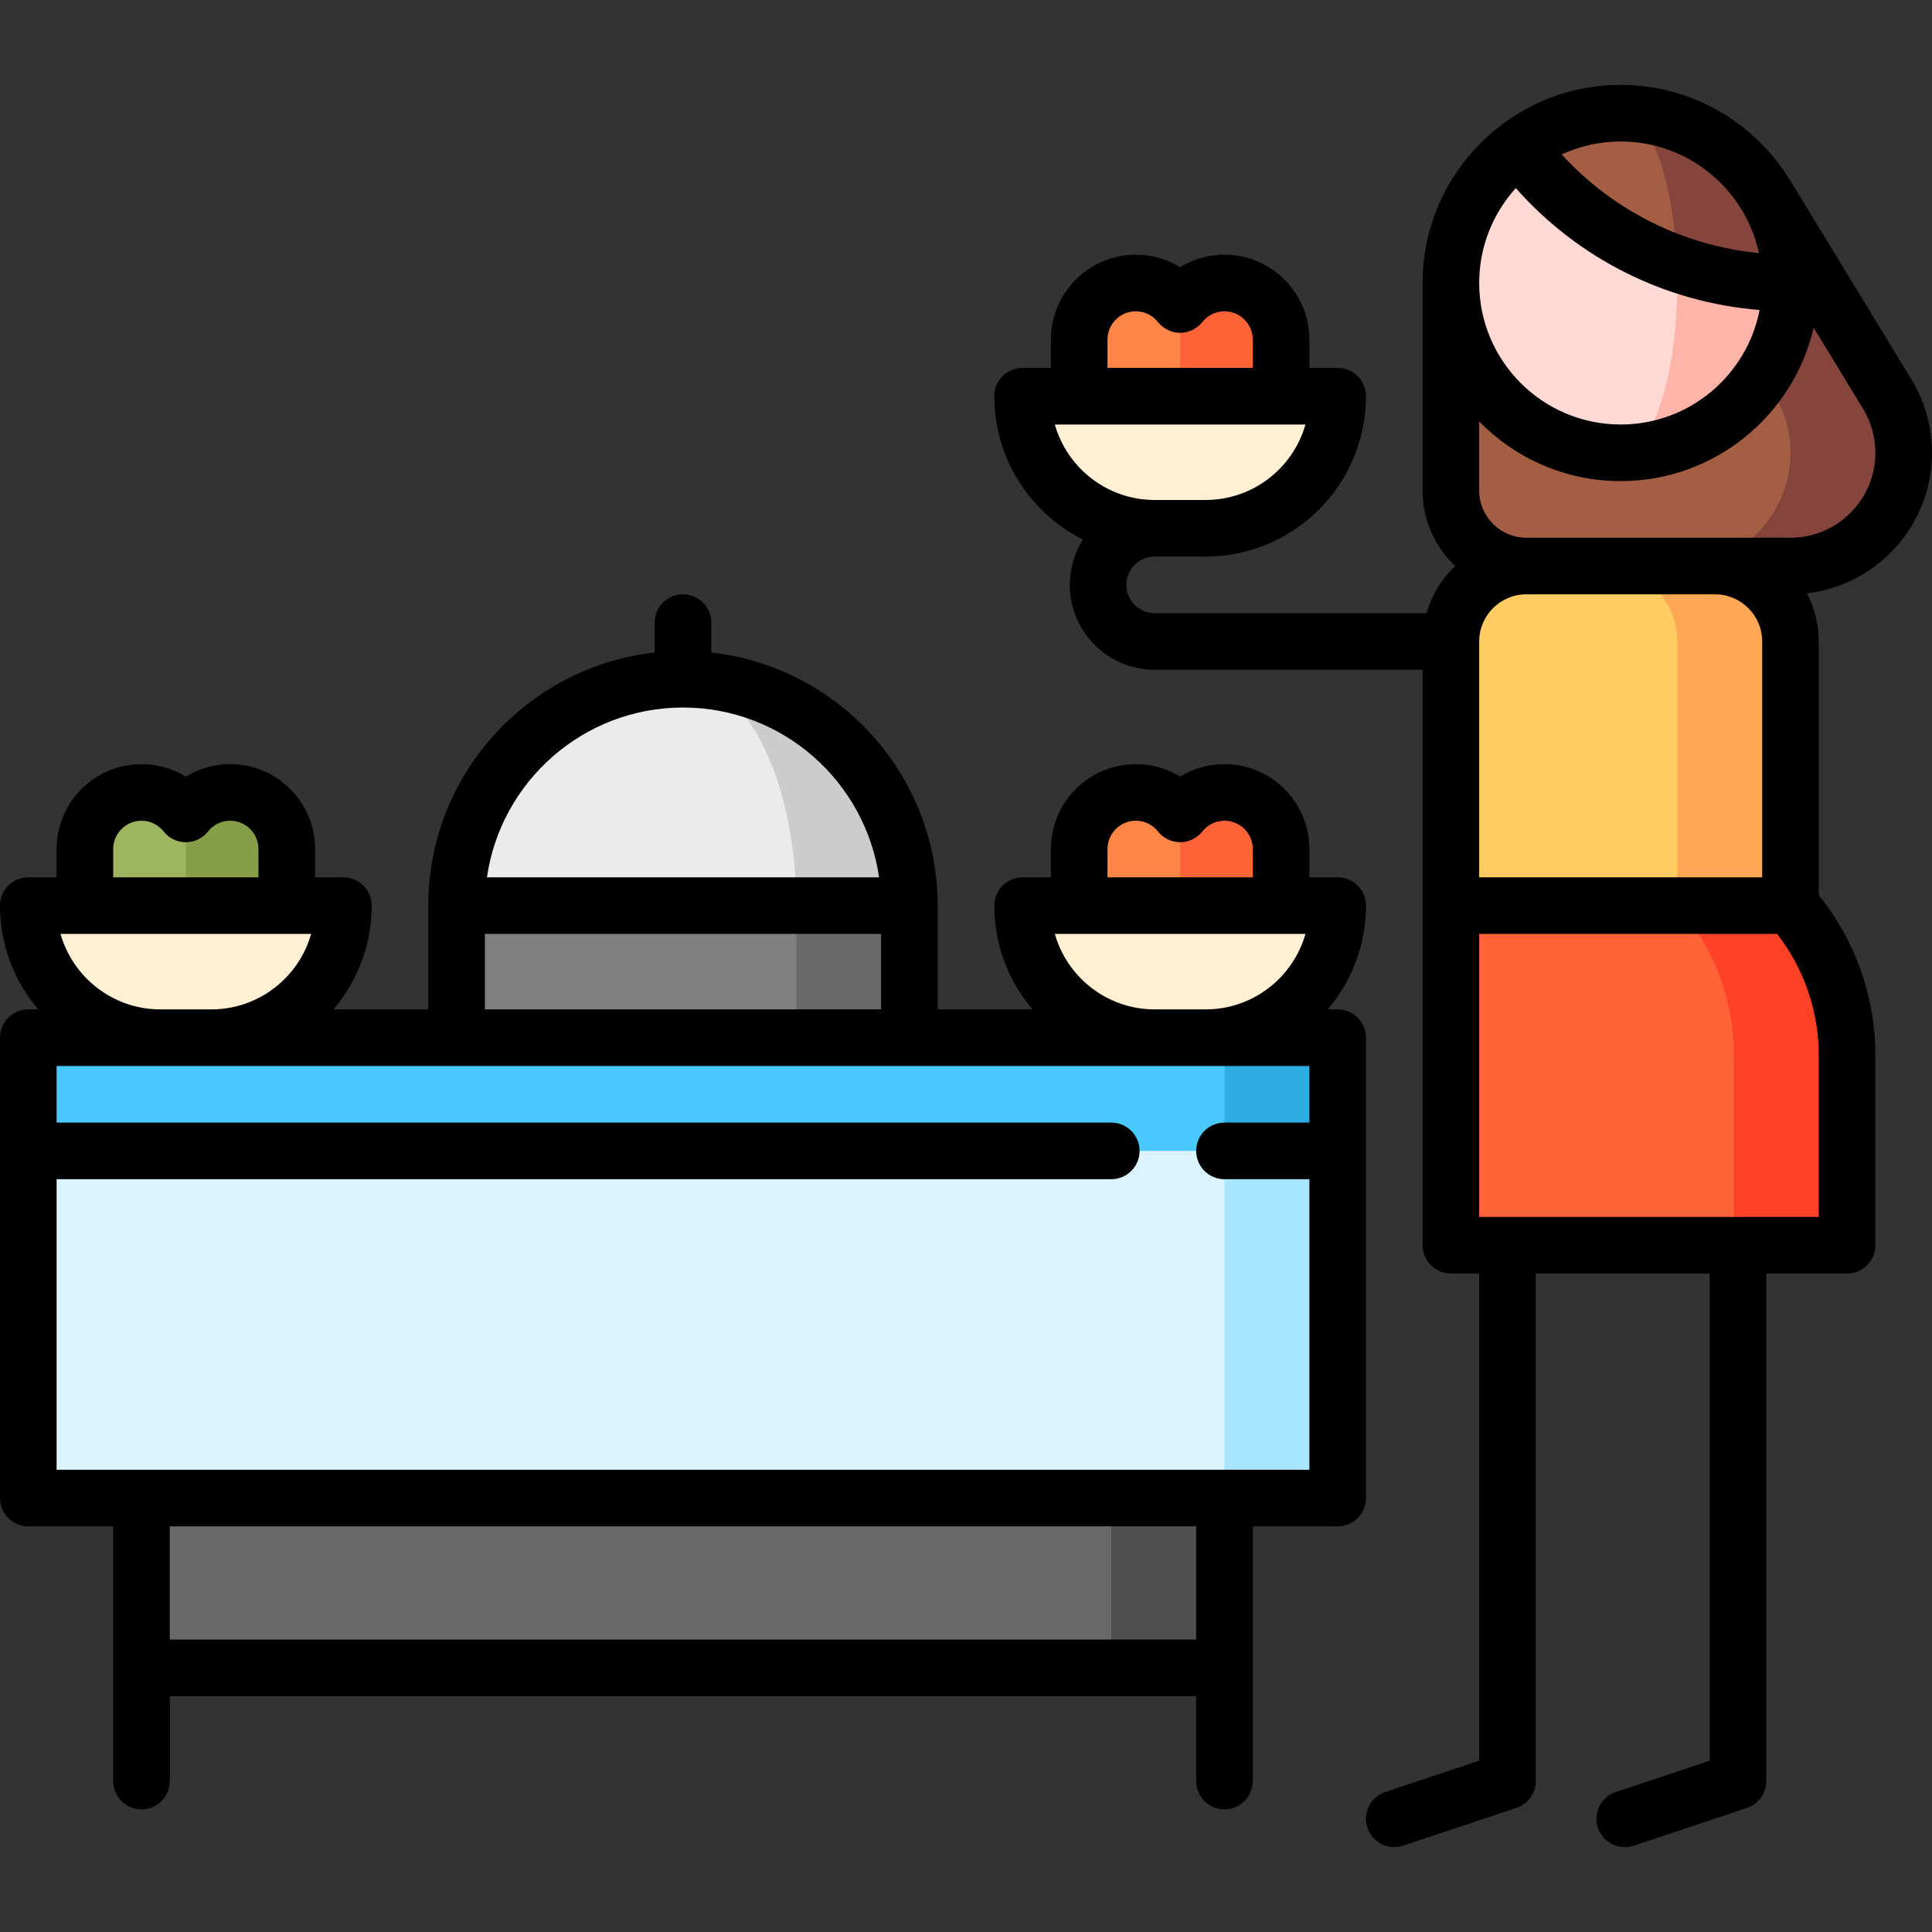 <svg width="60" height="60" version="1.1" id="Capa_1" xmlns="http://www.w3.org/2000/svg" xmlns:xlink="http://www.w3.org/1999/xlink" x="0px" y="0px"
	 viewBox="0 0 512 512" style="enable-background:new 0 0 512 512;" xml:space="preserve">
<rect x="0" y="0" width="512" height="512" fill="#333333" stroke="none"/>
<polygon style="fill:#4F4F4F;" points="324.5,382.001 234.5,382.001 294.5,442.001 324.5,442.001 "/>
<rect x="37.5" y="382" style="fill:#696969;" width="257" height="60"/>
<path style="fill:#FF6337;" d="M339.5,225.001c0-8.284-6.716-15-15-15c-4.765,0-9.002,2.229-11.75,5.693l-15,39.307h41.75V225.001z"
	/>
<path style="fill:#FF8646;" d="M301,210.001c-8.284,0-15,6.716-15,15v30h26.75v-39.307C310.002,212.23,305.765,210.001,301,210.001z
	"/>
<path style="fill:#869E47;" d="M76,225.001c0-8.284-6.716-15-15-15c-4.765,0-9.002,2.229-11.75,5.693l-15,39.307H76V225.001z"/>
<path style="fill:#9DB55F;" d="M37.5,210.001c-8.284,0-15,6.716-15,15v30h26.75v-39.307C46.502,212.23,42.265,210.001,37.5,210.001z
	"/>
<polygon style="fill:#696969;" points="181,290.001 241,290.001 241,240.001 181,210.001 "/>
<polygon style="fill:#808080;" points="121,240.001 121,290.001 211,290.001 211,210.001 "/>
<path style="fill:#CCCCCC;" d="M181,180.001l30,60h30C241,206.864,214.137,180.001,181,180.001z"/>
<path style="fill:#EBEBEB;" d="M181,180.001c-33.137,0-60,26.863-60,60h90C211,206.864,197.568,180.001,181,180.001z"/>
<g>
	<path style="fill:#FFF0D3;" d="M7.5,240.001c0,19.33,15.67,35,35,35l6.75,20l6.75-20c19.33,0,35-15.67,35-35H7.5z"/>
	<path style="fill:#FFF0D3;" d="M271,240.001c0,19.33,15.67,35,35,35l6.75,20l6.75-20c19.33,0,35-15.67,35-35H271z"/>
</g>
<polygon style="fill:#2DADE3;" points="323.438,275.001 284.5,354.501 354.5,305.001 354.5,275.001 "/>
<polygon style="fill:#49C9FF;" points="7.5,275.001 7.5,305.001 324.5,354.501 324.5,275.001 "/>
<polygon style="fill:#A8E5FF;" points="324.5,305.001 293.437,348.501 324.5,397.001 354.5,397.001 354.5,305.001 "/>
<rect x="7.5" y="305" style="fill:#DBF4FF;" width="317" height="92"/>
<path style="fill:#FF6337;" d="M339.5,90.001c0-8.284-6.716-15-15-15c-4.765,0-9.002,2.229-11.75,5.693l-15,39.307h41.75V90.001z"/>
<path style="fill:#FF8646;" d="M301,75.001c-8.284,0-15,6.716-15,15v30h26.75V80.694C310.002,77.23,305.765,75.001,301,75.001z"/>
<path style="fill:#85453D;" d="M500.135,104.427l-32.181-52.808H429.5v128.382l25-30h20c16.569,0,30-13.432,30-30
	C504.5,114.295,502.902,108.967,500.135,104.427z"/>
<path style="fill:#A45E43;" d="M474.5,120.001c0-5.706-1.598-11.034-4.365-15.574L442.33,58.798L384.5,75.001v55c0,11,9,20,20,20
	l25,30l15-30C461.069,150.001,474.5,136.569,474.5,120.001z"/>
<path style="fill:#FFB4A9;" d="M443.592,59.548L429.5,120.001c24.853,0,45-20.147,45-45L443.592,59.548z"/>
<path style="fill:#FFD9D4;" d="M444.5,75.001c0-5.429-0.321-10.634-0.908-15.453l-41.095-20.546
	C391.57,47.213,384.5,60.281,384.5,75.001c0,24.853,20.147,45,45,45C437.784,120.001,444.5,99.854,444.5,75.001z"/>
<path style="fill:#85453D;" d="M429.5,30.001l14.899,39.832c9.413,3.341,19.543,5.168,30.101,5.168
	C474.5,50.148,454.353,30.001,429.5,30.001z"/>
<path style="fill:#A45E43;" d="M429.5,30.001c-10.132,0-19.481,3.35-27.003,9.002c10.532,14.02,25.066,24.856,41.901,30.831
	C443.544,47.416,437.201,30.001,429.5,30.001z"/>
<path style="fill:#FFF0D3;" d="M271,105.001c0,19.33,15.67,35,35,35h13.5c19.33,0,35-15.67,35-35
	C354.5,105.001,271,105.001,271,105.001z"/>
<path style="fill:#FFA754;" d="M454.5,150.001h-30l-20,120l70-30v-70C474.5,158.955,465.546,150.001,454.5,150.001z"/>
<path style="fill:#FFCB63;" d="M424.5,150.001h-20c-11.046,0-20,8.954-20,20v70l60,30v-100
	C444.5,158.955,435.546,150.001,424.5,150.001z"/>
<path style="fill:#FF4128;" d="M474.5,240.001h-30l15,90h30v-50.335C489.5,264.455,483.829,250.576,474.5,240.001z"/>
<path style="fill:#FF6337;" d="M444.5,240.001h-60v90h75v-50.335C459.5,264.455,453.829,250.576,444.5,240.001z"/>
<path d="M362,274.999c0-4.142-3.358-7.5-7.5-7.5h-2.634c6.313-7.418,10.134-17.019,10.134-27.5c0-4.142-3.358-7.5-7.5-7.5H347v-7.5
	c0-12.407-10.093-22.5-22.5-22.5c-4.22,0-8.263,1.164-11.75,3.307c-3.487-2.144-7.53-3.307-11.75-3.307
	c-12.407,0-22.5,10.093-22.5,22.5v7.5H271c-4.142,0-7.5,3.358-7.5,7.5c0,10.481,3.822,20.082,10.134,27.5H248.5v-27.5
	c0-34.684-26.298-63.329-60-67.073v-7.927c0-4.142-3.358-7.5-7.5-7.5s-7.5,3.358-7.5,7.5v7.927c-33.702,3.744-60,32.39-60,67.073
	v27.5H88.366c6.313-7.418,10.134-17.019,10.134-27.5c0-4.142-3.358-7.5-7.5-7.5h-7.5v-7.5c0-12.407-10.093-22.5-22.5-22.5
	c-4.22,0-8.263,1.164-11.75,3.307c-3.487-2.144-7.53-3.307-11.75-3.307c-12.407,0-22.5,10.093-22.5,22.5v7.5H7.5
	c-4.142,0-7.5,3.358-7.5,7.5c0,10.481,3.822,20.082,10.134,27.5H7.5c-4.142,0-7.5,3.358-7.5,7.5v122c0,4.142,3.358,7.5,7.5,7.5H30
	v67.5c0,4.142,3.358,7.5,7.5,7.5s7.5-3.358,7.5-7.5v-22.5h272v22.5c0,4.142,3.358,7.5,7.5,7.5s7.5-3.358,7.5-7.5v-67.5h22.5
	c4.142,0,7.5-3.358,7.5-7.5V274.999z M293.5,224.999c0-4.136,3.364-7.5,7.5-7.5c2.294,0,4.436,1.04,5.874,2.854
	c1.423,1.794,3.587,2.839,5.876,2.839s4.453-1.045,5.876-2.839c1.438-1.813,3.58-2.854,5.874-2.854c4.136,0,7.5,3.364,7.5,7.5v7.5
	h-38.5V224.999z M279.54,247.499h66.421c-3.272,11.53-13.896,20-26.46,20H306C293.435,267.499,282.812,259.029,279.54,247.499z
	 M181,187.499c26.402,0,48.304,19.593,51.956,45H129.044C132.696,207.092,154.598,187.499,181,187.499z M128.5,247.499h105v20h-105
	V247.499z M30,224.999c0-4.136,3.364-7.5,7.5-7.5c2.294,0,4.436,1.04,5.874,2.854c1.423,1.794,3.587,2.839,5.876,2.839
	s4.453-1.045,5.876-2.839c1.438-1.813,3.58-2.854,5.874-2.854c4.136,0,7.5,3.364,7.5,7.5v7.5H30V224.999z M16.04,247.499h66.42
	c-3.272,11.53-13.896,20-26.46,20H42.5C29.935,267.499,19.312,259.029,16.04,247.499z M317,434.499H45v-30h272V434.499z M15,389.499
	v-77h279.5c4.142,0,7.5-3.358,7.5-7.5s-3.358-7.5-7.5-7.5H15v-15h332v15h-22.5c-4.142,0-7.5,3.358-7.5,7.5s3.358,7.5,7.5,7.5H347v77
	H15z"/>
<path d="M512,119.999c0-6.88-1.888-13.615-5.46-19.477l-32.181-52.808c-0.124-0.204-0.258-0.398-0.398-0.585
	c-9.298-14.78-25.746-24.63-44.461-24.63c-28.949,0-52.5,23.551-52.5,52.5v55c0,7.875,3.332,14.982,8.655,20
	c-3.565,3.361-6.232,7.66-7.607,12.5H306c-4.136,0-7.5-3.364-7.5-7.5s3.364-7.5,7.5-7.5h13.5c23.435,0,42.5-19.065,42.5-42.5
	c0-4.142-3.358-7.5-7.5-7.5H347v-7.5c0-12.407-10.093-22.5-22.5-22.5c-4.22,0-8.263,1.164-11.75,3.307
	c-3.487-2.144-7.53-3.307-11.75-3.307c-12.407,0-22.5,10.093-22.5,22.5v7.5H271c-4.142,0-7.5,3.358-7.5,7.5
	c0,16.602,9.574,31.001,23.486,37.992c-2.204,3.478-3.486,7.594-3.486,12.008c0,12.407,10.093,22.5,22.5,22.5h71v152.5
	c0,4.142,3.358,7.5,7.5,7.5h7.5v129.094l-24.872,8.291c-3.93,1.31-6.053,5.557-4.744,9.487c1.048,3.143,3.974,5.13,7.114,5.13
	c0.786,0,1.586-0.125,2.373-0.387l30-10c3.062-1.021,5.128-3.887,5.128-7.115v-134.5h46.088v129.094l-24.872,8.291
	c-3.93,1.31-6.053,5.557-4.744,9.487c1.048,3.143,3.974,5.13,7.114,5.13c0.786,0,1.586-0.125,2.373-0.387l30-10
	c3.062-1.021,5.128-3.887,5.128-7.115v-134.5H489.5c4.142,0,7.5-3.358,7.5-7.5v-50.335c0-15.471-5.307-30.417-15-42.406v-67.259
	c0-4.604-1.143-8.944-3.151-12.76C497.484,155.076,512,139.205,512,119.999z M293.5,89.999c0-4.136,3.364-7.5,7.5-7.5
	c2.294,0,4.436,1.04,5.874,2.854c1.423,1.794,3.587,2.839,5.876,2.839s4.453-1.045,5.876-2.839c1.438-1.813,3.58-2.854,5.874-2.854
	c4.136,0,7.5,3.364,7.5,7.5v7.5h-38.5V89.999z M279.54,112.499h66.421c-3.272,11.53-13.896,20-26.46,20H306
	C293.435,132.499,282.812,124.029,279.54,112.499z M466.151,67.079c-20.154-2-38.58-11.212-52.297-26.147
	c4.766-2.198,10.063-3.433,15.646-3.433C447.46,37.499,462.505,50.193,466.151,67.079z M401.699,49.86
	c16.692,18.803,39.576,30.244,64.607,32.299c-3.352,17.264-18.577,30.34-36.806,30.34c-20.678,0-37.5-16.822-37.5-37.5
	C392,65.336,395.675,56.516,401.699,49.86z M454.5,157.499c6.893,0,12.5,5.607,12.5,12.5v62.5h-75v-62.5
	c0-6.893,5.607-12.5,12.5-12.5H454.5z M482,322.499h-90v-75h78.961c7.133,9.184,11.039,20.479,11.039,32.165V322.499z
	 M474.5,142.499h-20h-50c-6.893,0-12.5-5.607-12.5-12.5v-18.308c9.537,9.745,22.821,15.808,37.5,15.808
	c24.876,0,45.751-17.396,51.137-40.658l13.094,21.488c2.139,3.509,3.269,7.544,3.269,11.67
	C497,132.406,486.907,142.499,474.5,142.499z"/>
<g>
</g>
<g>
</g>
<g>
</g>
<g>
</g>
<g>
</g>
<g>
</g>
<g>
</g>
<g>
</g>
<g>
</g>
<g>
</g>
<g>
</g>
<g>
</g>
<g>
</g>
<g>
</g>
<g>
</g>
</svg>
